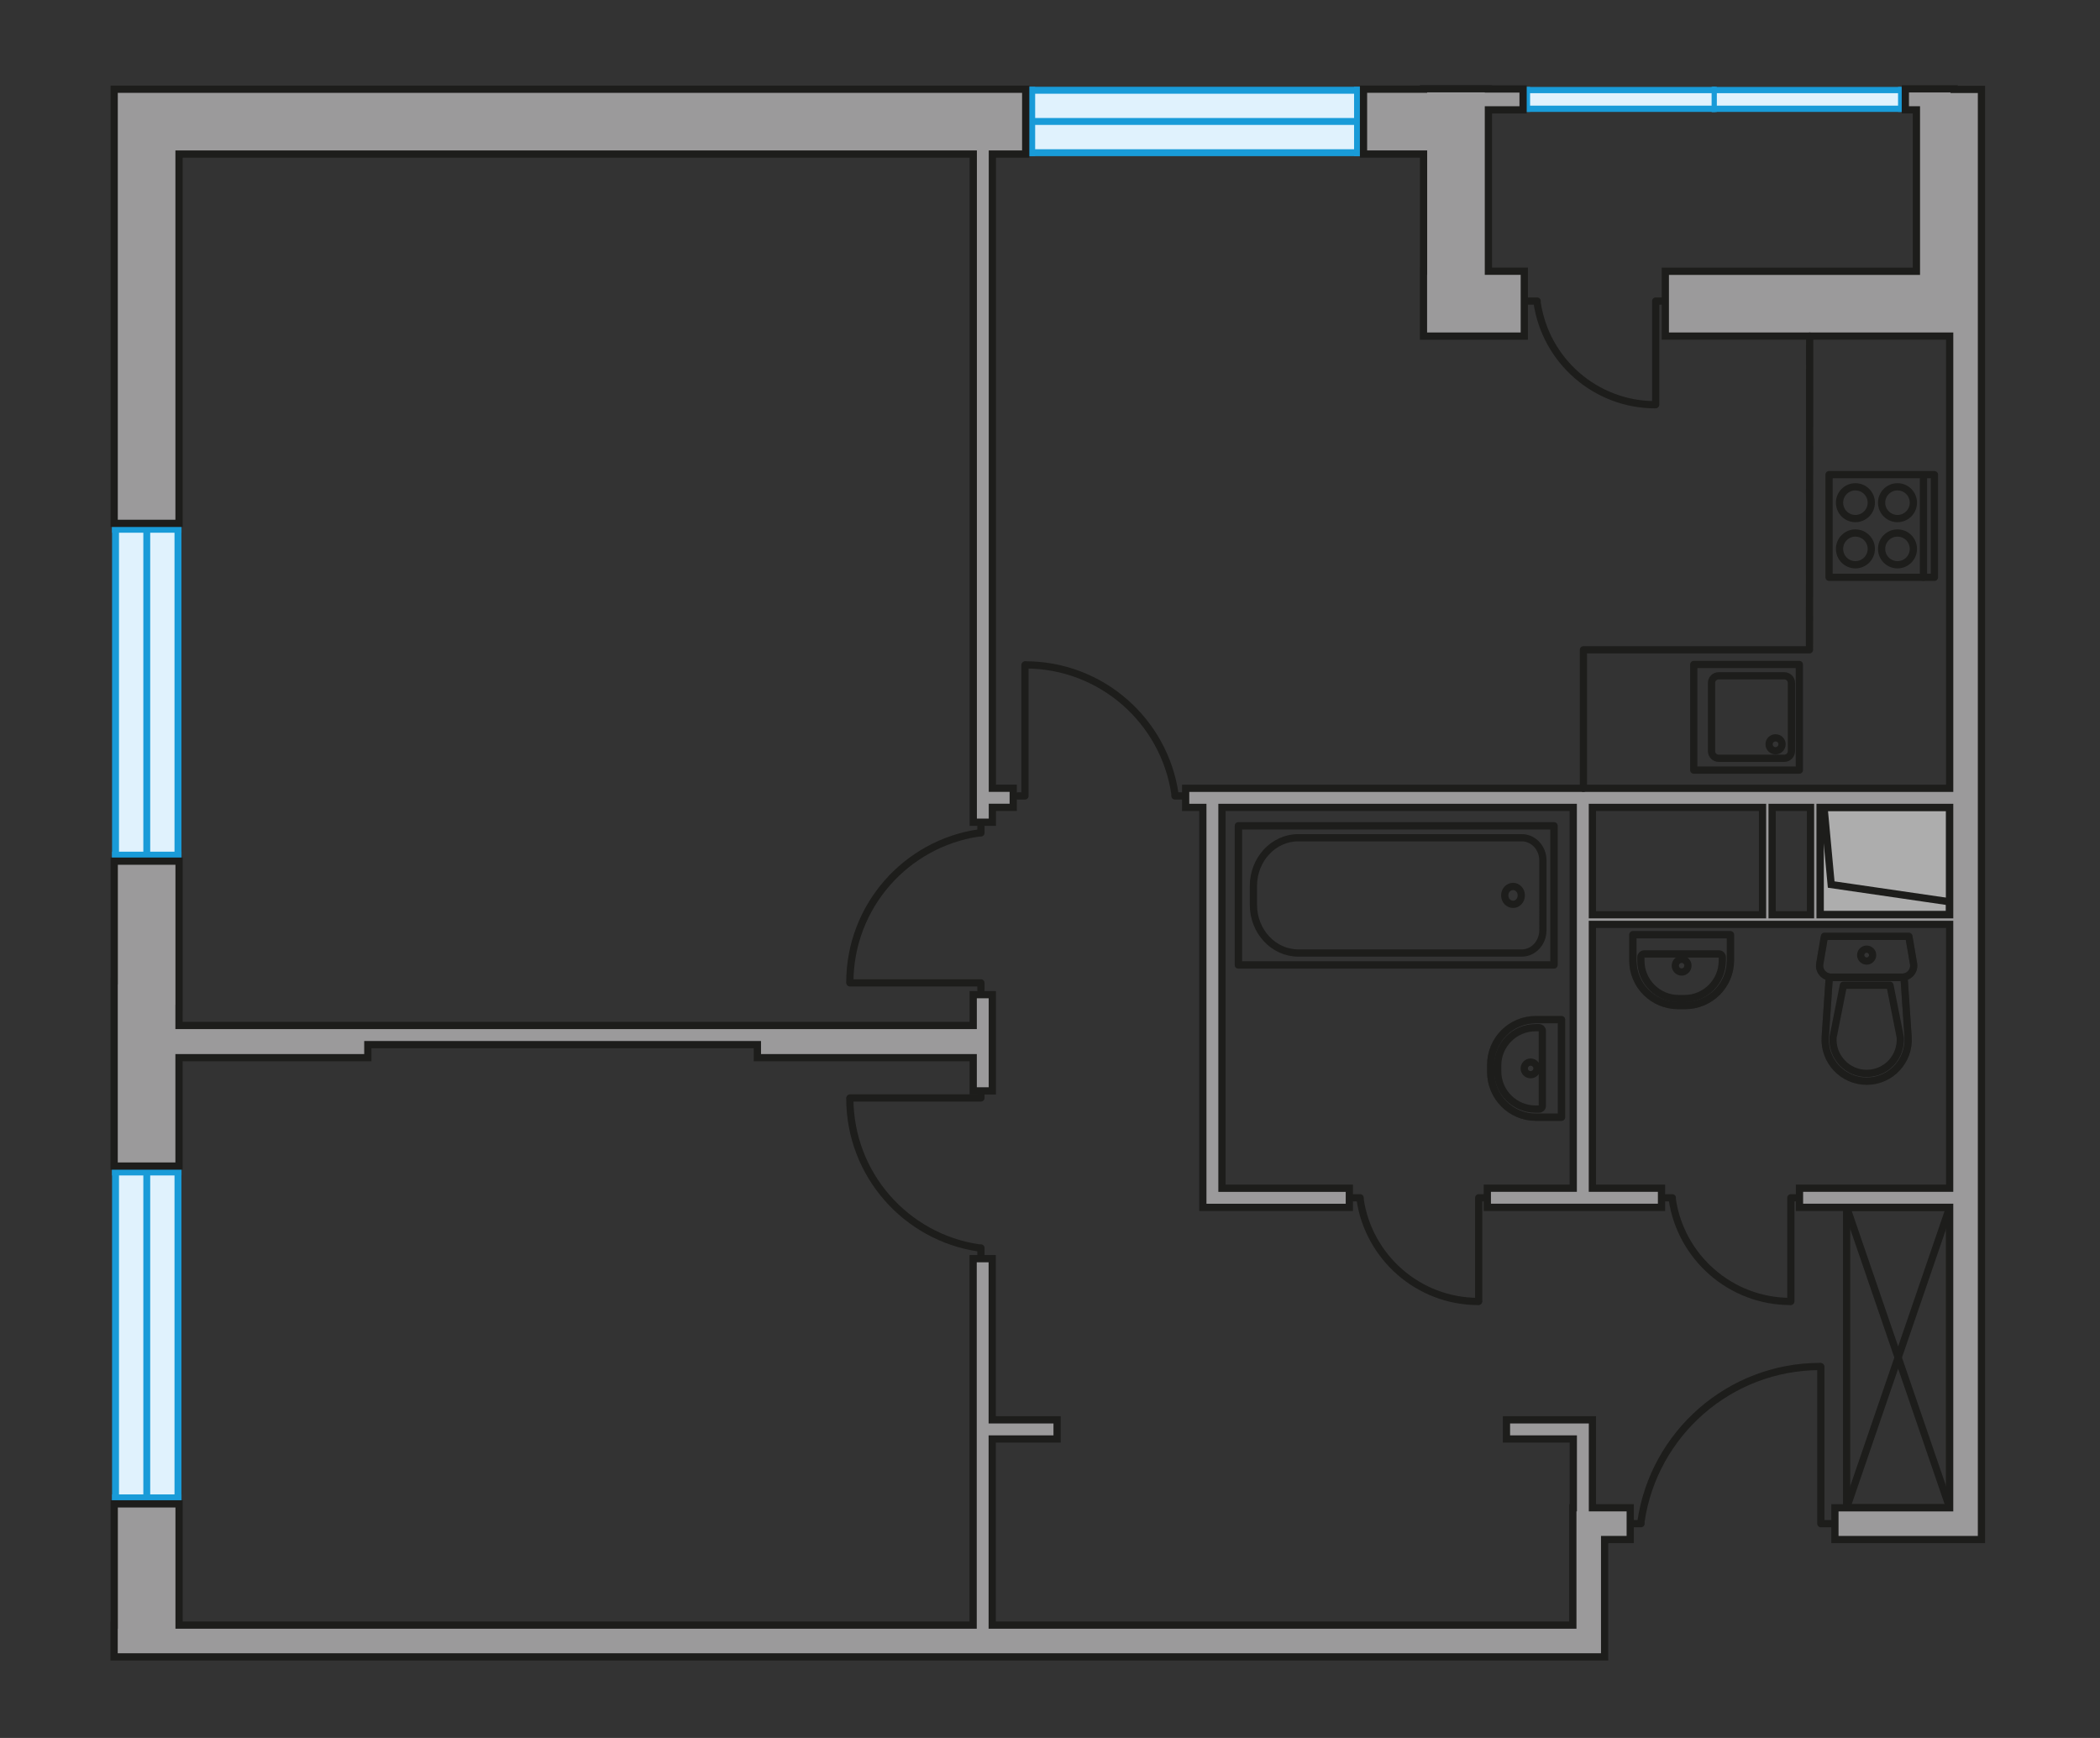<?xml version="1.0" encoding="utf-8"?>
<!-- Generator: Adobe Illustrator 16.0.0, SVG Export Plug-In . SVG Version: 6.00 Build 0)  -->
<!DOCTYPE svg PUBLIC "-//W3C//DTD SVG 1.1//EN" "http://www.w3.org/Graphics/SVG/1.1/DTD/svg11.dtd">
<svg version="1.1" id="Слой_1" xmlns="http://www.w3.org/2000/svg" xmlns:xlink="http://www.w3.org/1999/xlink" x="0px" y="0px"
	 width="580px" height="480px" viewBox="0 0 580 480" enable-background="new 0 0 580 480" xml:space="preserve">
<rect x="0" y="0" width="580" height="480" fill="#333333" stroke="none"/>
<g>
	<g>
		<polygon fill="#E0F2FD" points="49.214,146.06 49.174,236.665 31.874,236.665 31.906,146.06 		"/>
		<g>
			<rect x="30.952" y="145.485" fill="#199BD8" width="1.911" height="91.734"/>
			<rect x="39.587" y="146.06" fill="#199BD8" width="1.899" height="91.212"/>
			<rect x="48.198" y="145.485" fill="#199BD8" width="1.916" height="91.734"/>
			<rect x="30.962" y="235.22" fill="#199BD8" width="19.164" height="2.013"/>
			<rect x="30.952" y="145.138" fill="#199BD8" width="19.174" height="1.991"/>
		</g>
	</g>
	<g>
		<polygon fill="#E0F2FD" points="49.214,323.573 49.174,414.177 31.874,414.177 31.906,323.573 		"/>
		<g>
			<rect x="30.952" y="322.998" fill="#199BD8" width="1.911" height="91.735"/>
			<rect x="39.587" y="323.573" fill="#199BD8" width="1.899" height="91.212"/>
			<rect x="48.198" y="322.998" fill="#199BD8" width="1.916" height="91.735"/>
			<rect x="30.962" y="412.731" fill="#199BD8" width="19.164" height="2.016"/>
			<rect x="30.952" y="322.649" fill="#199BD8" width="19.174" height="1.99"/>
		</g>
	</g>
	<g>
		<polygon fill="#E0F2FD" points="284.818,24.872 375.427,24.908 375.427,42.208 284.818,42.177 		"/>
		<g>
			<rect x="284.243" y="41.222" fill="#199BD8" width="91.736" height="1.904"/>
			<rect x="284.818" y="32.592" fill="#199BD8" width="91.212" height="1.908"/>
			<rect x="284.243" y="23.962" fill="#199BD8" width="91.736" height="1.922"/>
			<rect x="373.981" y="23.96" fill="#199BD8" width="2.021" height="19.164"/>
			<rect x="283.894" y="23.96" fill="#199BD8" width="2.006" height="19.167"/>
		</g>
	</g>
	<g>
		
			<polyline fill="none" stroke="#1D1D1B" stroke-width="2" stroke-linecap="round" stroke-linejoin="round" stroke-miterlimit="10" points="
			457.287,111.712 457.287,83.153 458.832,83.153 		"/>
		
			<line fill="none" stroke="#1D1D1B" stroke-width="2" stroke-linecap="round" stroke-linejoin="round" stroke-miterlimit="10" x1="422.211" y1="83.153" x2="424.555" y2="83.153"/>
		<path fill="none" stroke="#1D1D1B" stroke-width="2" stroke-linecap="round" stroke-linejoin="round" stroke-miterlimit="10" d="
			M424.539,83.563c2.322,15.954,16.063,28.221,32.653,28.221"/>
	</g>
	<g>
		<g>
			<rect x="473.598" y="24.948" fill="#E0F2FD" width="51.639" height="5.021"/>
			<rect x="472.788" y="29.179" fill="#199BD8" width="52.374" height="1.729"/>
			<rect x="473.047" y="24.014" fill="#199BD8" width="52.115" height="1.721"/>
			<rect x="524.226" y="24.005" fill="#199BD8" width="1.418" height="6.904"/>
			<polygon fill="#199BD8" points="472.76,30.909 472.76,24.014 474.115,24.005 474.115,30.899 			"/>
		</g>
		<g>
			<rect x="422.097" y="24.948" fill="#E0F2FD" width="51.629" height="5.021"/>
			<rect x="421.284" y="29.179" fill="#199BD8" width="52.389" height="1.729"/>
			<rect x="421.558" y="24.014" fill="#199BD8" width="52.114" height="1.721"/>
			<rect x="472.728" y="24.005" fill="#199BD8" width="1.399" height="6.904"/>
			<polygon fill="#199BD8" points="421.251,30.909 421.251,24.014 422.598,24.005 422.598,30.899 			"/>
		</g>
	</g>
	<g>
		
			<polyline fill="none" stroke="#1D1D1B" stroke-width="2" stroke-linecap="round" stroke-linejoin="round" stroke-miterlimit="10" points="
			502.903,377.487 502.903,420.813 506.638,420.813 		"/>
		
			<line fill="none" stroke="#1D1D1B" stroke-width="2" stroke-linecap="round" stroke-linejoin="round" stroke-miterlimit="10" x1="450.255" y1="420.813" x2="453.228" y2="420.813"/>
		<path fill="none" stroke="#1D1D1B" stroke-width="2" stroke-linecap="round" stroke-linejoin="round" stroke-miterlimit="10" d="
			M453.228,420.186c3.547-24.193,24.375-42.786,49.526-42.786"/>
	</g>
	<g>
		
			<polyline fill="none" stroke="#1D1D1B" stroke-width="2" stroke-linecap="round" stroke-linejoin="round" stroke-miterlimit="10" points="
			234.792,271.461 270.922,271.461 270.922,273.421 		"/>
		
			<line fill="none" stroke="#1D1D1B" stroke-width="2" stroke-linecap="round" stroke-linejoin="round" stroke-miterlimit="10" x1="270.922" y1="227.082" x2="270.922" y2="230.034"/>
		<path fill="none" stroke="#1D1D1B" stroke-width="2" stroke-linecap="round" stroke-linejoin="round" stroke-miterlimit="10" d="
			M270.406,230.034c-20.188,2.932-35.688,20.309-35.688,41.326"/>
	</g>
	<g>
		
			<polyline fill="none" stroke="#1D1D1B" stroke-width="2" stroke-linecap="round" stroke-linejoin="round" stroke-miterlimit="10" points="
			234.792,303.238 270.922,303.238 270.922,301.285 		"/>
		
			<line fill="none" stroke="#1D1D1B" stroke-width="2" stroke-linecap="round" stroke-linejoin="round" stroke-miterlimit="10" x1="270.922" y1="347.617" x2="270.922" y2="344.663"/>
		<path fill="none" stroke="#1D1D1B" stroke-width="2" stroke-linecap="round" stroke-linejoin="round" stroke-miterlimit="10" d="
			M270.406,344.663c-20.188-2.932-35.688-20.309-35.688-41.316"/>
	</g>
	<g>
		
			<polyline fill="none" stroke="#1D1D1B" stroke-width="2" stroke-linecap="round" stroke-linejoin="round" stroke-miterlimit="10" points="
			494.617,359.369 494.617,330.811 496.158,330.811 		"/>
		
			<line fill="none" stroke="#1D1D1B" stroke-width="2" stroke-linecap="round" stroke-linejoin="round" stroke-miterlimit="10" x1="459.54" y1="330.811" x2="461.879" y2="330.811"/>
		<path fill="none" stroke="#1D1D1B" stroke-width="2" stroke-linecap="round" stroke-linejoin="round" stroke-miterlimit="10" d="
			M461.864,331.217c2.328,15.957,16.063,28.223,32.656,28.223"/>
	</g>
	<g>
		
			<polyline fill="none" stroke="#1D1D1B" stroke-width="2" stroke-linecap="round" stroke-linejoin="round" stroke-miterlimit="10" points="
			408.4,359.369 408.4,330.811 409.94,330.811 		"/>
		
			<line fill="none" stroke="#1D1D1B" stroke-width="2" stroke-linecap="round" stroke-linejoin="round" stroke-miterlimit="10" x1="373.321" y1="330.811" x2="375.658" y2="330.811"/>
		<path fill="none" stroke="#1D1D1B" stroke-width="2" stroke-linecap="round" stroke-linejoin="round" stroke-miterlimit="10" d="
			M375.647,331.217c2.326,15.957,16.063,28.223,32.652,28.223"/>
	</g>
	<g>
		
			<polyline fill="none" stroke="#1D1D1B" stroke-width="2" stroke-linecap="round" stroke-linejoin="round" stroke-miterlimit="10" points="
			283.086,183.698 283.086,219.825 281.126,219.825 		"/>
		
			<line fill="none" stroke="#1D1D1B" stroke-width="2" stroke-linecap="round" stroke-linejoin="round" stroke-miterlimit="10" x1="327.464" y1="219.825" x2="324.512" y2="219.825"/>
		<path fill="none" stroke="#1D1D1B" stroke-width="2" stroke-linecap="round" stroke-linejoin="round" stroke-miterlimit="10" d="
			M324.512,219.313c-2.935-20.188-20.31-35.685-41.326-35.685"/>
	</g>
	<g>
		
			<line fill="none" stroke="#1D1D1B" stroke-width="2" stroke-linecap="round" stroke-linejoin="round" stroke-miterlimit="10" x1="510.021" y1="416.421" x2="510.021" y2="333.446"/>
		
			<line fill="none" stroke="#1D1D1B" stroke-width="2" stroke-linecap="round" stroke-linejoin="round" stroke-miterlimit="10" x1="510.021" y1="333.446" x2="538.478" y2="333.446"/>
		
			<line fill="none" stroke="#1D1D1B" stroke-width="2" stroke-linecap="round" stroke-linejoin="round" stroke-miterlimit="10" x1="538.481" y1="333.446" x2="538.481" y2="416.421"/>
		
			<line fill="none" stroke="#1D1D1B" stroke-width="2" stroke-linecap="round" stroke-linejoin="round" stroke-miterlimit="10" x1="538.481" y1="416.421" x2="510.026" y2="416.421"/>
		
			<line fill="none" stroke="#1D1D1B" stroke-width="2" stroke-linecap="round" stroke-linejoin="round" stroke-miterlimit="10" x1="538.481" y1="416.421" x2="510.026" y2="333.446"/>
		
			<line fill="none" stroke="#1D1D1B" stroke-width="2" stroke-linecap="round" stroke-linejoin="round" stroke-miterlimit="10" x1="538.481" y1="333.446" x2="510.026" y2="416.421"/>
	</g>
	<g>
		
			<path opacity="0.5" fill="none" stroke="#1D1D1B" stroke-width="2" stroke-linecap="round" stroke-linejoin="round" stroke-miterlimit="10" enable-background="new    " d="
			M411.723,294.096v1.959c0,6.896,5.562,12.504,12.469,12.504h7.084v-26.955h-7.084
			C417.282,281.604,411.723,287.178,411.723,294.096z"/>
		<g>
			<path fill="none" stroke="#1D1D1B" stroke-width="2" stroke-linecap="round" stroke-linejoin="round" stroke-miterlimit="10" d="
				M413.65,294.255v1.645c0,5.742,4.696,10.412,10.448,10.412h0.982c0.514,0,0.897-0.389,0.897-0.864v-20.738
				c0-0.5-0.387-0.883-0.897-0.883h-0.982C418.347,283.824,413.65,288.51,413.65,294.255z"/>
			<path fill="none" stroke="#1D1D1B" stroke-width="2" stroke-linecap="round" stroke-linejoin="round" stroke-miterlimit="10" d="
				M422.731,293.333c-0.957,0-1.748,0.779-1.748,1.754c0,0.951,0.791,1.732,1.748,1.732c0.962,0,1.774-0.781,1.774-1.732
				C424.507,294.115,423.693,293.333,422.731,293.333z"/>
			<path fill="none" stroke="#1D1D1B" stroke-width="2" stroke-linecap="round" stroke-linejoin="round" stroke-miterlimit="10" d="
				M411.723,294.096v1.959c0,6.896,5.562,12.504,12.469,12.504h7.084v-26.955h-7.084
				C417.282,281.604,411.723,287.178,411.723,294.096z"/>
		</g>
	</g>
	<g>
		<g opacity="0.5">
			<path fill="none" stroke="#1D1D1B" stroke-width="2" stroke-linecap="round" stroke-linejoin="round" stroke-miterlimit="10" d="
				M505.733,269.879h19.621c1.975,0,3.487-1.771,3.149-3.693l-1.296-7.575h-23.316l-1.289,7.575
				C502.274,268.108,503.78,269.879,505.733,269.879z"/>
			<path fill="none" stroke="#1D1D1B" stroke-width="2" stroke-linecap="round" stroke-linejoin="round" stroke-miterlimit="10" d="
				M525.882,269.955H505.22l-1.103,16.418c-0.438,6.614,4.813,12.232,11.449,12.232c6.628,0,11.866-5.618,11.424-12.232
				L525.882,269.955z"/>
		</g>
		<g>
			<path fill="none" stroke="#1D1D1B" stroke-width="2" stroke-linecap="round" stroke-linejoin="round" stroke-miterlimit="10" d="
				M505.733,269.879h19.621c1.975,0,3.487-1.771,3.149-3.693l-1.296-7.575h-23.316l-1.289,7.575
				C502.274,268.108,503.78,269.879,505.733,269.879z"/>
			<path fill="none" stroke="#1D1D1B" stroke-width="2" stroke-linecap="round" stroke-linejoin="round" stroke-miterlimit="10" d="
				M515.568,298.608L515.568,298.608c6.628,0,11.866-5.618,11.423-12.232l-1.107-16.418H505.22l-1.103,16.418
				C503.68,292.99,508.93,298.608,515.568,298.608z"/>
			<path fill="none" stroke="#1D1D1B" stroke-width="2" stroke-linecap="round" stroke-linejoin="round" stroke-miterlimit="10" d="
				M521.987,272.106l2.854,14.418c0.155,2.597-0.724,5.062-2.466,6.976c-1.797,1.899-4.222,2.954-6.827,2.954
				c-2.575,0-5.013-1.055-6.774-2.954c-1.791-1.914-2.685-4.379-2.504-6.976l2.86-14.418H521.987z"/>
			<path fill="none" stroke="#1D1D1B" stroke-width="2" stroke-linecap="round" stroke-linejoin="round" stroke-miterlimit="10" d="
				M513.904,263.786c0-0.909,0.728-1.645,1.664-1.645c0.872,0,1.637,0.732,1.637,1.645c0,0.887-0.765,1.64-1.637,1.64
				C514.63,265.425,513.904,264.673,513.904,263.786z"/>
		</g>
	</g>
	<g>
		
			<polyline opacity="0.5" fill="none" stroke="#1D1D1B" stroke-width="2" stroke-linecap="round" stroke-linejoin="round" stroke-miterlimit="10" enable-background="new    " points="
			342.031,266.508 429.2,266.508 429.2,228.074 342.031,228.074 342.031,266.508 		"/>
		
			<polyline fill="none" stroke="#1D1D1B" stroke-width="2" stroke-linecap="round" stroke-linejoin="round" stroke-miterlimit="10" points="
			342.031,266.508 429.2,266.508 429.2,228.074 342.031,228.074 342.031,266.508 		"/>
		<path fill="none" stroke="#1D1D1B" stroke-width="2" stroke-linecap="round" stroke-linejoin="round" stroke-miterlimit="10" d="
			M346.18,244.69v5.205c0,7.355,5.564,13.313,12.399,13.313h61.715c3.221,0,5.836-2.811,5.836-6.274V237.64
			c0-3.472-2.615-6.271-5.836-6.271h-61.715C351.745,231.367,346.18,237.321,346.18,244.69z"/>
		<path fill="none" stroke="#1D1D1B" stroke-width="2" stroke-linecap="round" stroke-linejoin="round" stroke-miterlimit="10" d="
			M417.916,244.821c-1.309,0-2.326,1.117-2.326,2.467c0,1.378,1.021,2.476,2.326,2.476c1.241,0,2.249-1.098,2.249-2.476
			C420.165,245.938,419.157,244.821,417.916,244.821z"/>
	</g>
	<g>
		<rect x="502.69" y="222.99" opacity="0.6" fill="#FFFFFF" enable-background="new    " width="35.787" height="29.656"/>
		<g>
			
				<rect x="502.69" y="222.99" fill="none" stroke="#1D1D1B" stroke-width="2" stroke-miterlimit="10" width="35.787" height="29.656"/>
			<polygon fill="none" stroke="#1D1D1B" stroke-width="2" stroke-miterlimit="10" points="503.78,222.99 505.755,244.294 
				538.478,249.063 538.478,252.647 502.69,252.647 502.69,222.99 			"/>
		</g>
	</g>
	<g>
		<polygon fill="#9B9A9B" stroke="#1D1D1B" stroke-width="2" stroke-miterlimit="22.926" points="443.182,416.421 439.815,416.421 
			439.815,392.14 437.861,392.14 434.532,392.14 416.069,392.14 416.069,397.423 434.532,397.423 434.532,416.421 434.405,416.421 
			434.405,448.827 274.045,448.827 274.045,397.423 291.962,397.423 291.962,392.14 274.045,392.14 274.045,347.628 
			268.769,347.628 268.769,448.827 49.458,448.827 49.458,415.344 31.548,415.344 31.548,448.827 31.517,448.827 31.517,457.606 
			443.175,457.606 443.175,457.313 443.182,457.313 443.182,425.198 450.255,425.198 450.255,416.422 443.182,416.422 		"/>
		<polygon fill="#9B9A9B" stroke="#1D1D1B" stroke-width="2" stroke-miterlimit="22.926" points="49.447,42.551 268.807,42.551 
			268.807,227.082 274.085,227.082 274.085,222.975 279.844,222.975 279.844,217.699 274.085,217.699 274.085,42.551 
			283.292,42.551 283.292,24.645 31.531,24.645 31.531,27.363 31.531,42.551 31.531,144.542 49.447,144.542 		"/>
		<polygon fill="#9B9A9B" stroke="#1D1D1B" stroke-width="2" stroke-miterlimit="22.926" points="49.441,292.118 101.591,292.118 
			101.591,288.51 209.183,288.51 209.183,292.118 268.79,292.118 268.79,301.285 274.072,301.285 274.072,274.71 268.79,274.71 
			268.79,283.217 49.441,283.217 49.441,278.508 49.458,278.508 49.458,237.837 31.548,237.837 31.548,270.881 31.526,270.881 
			31.526,322.053 49.441,322.053 		"/>
		<path fill="#9B9A9B" stroke="#1D1D1B" stroke-width="2" stroke-miterlimit="22.926" d="M547.198,24.69h-7.479v-0.147h-13.484
			v5.794h3.06V74.92h-69.35v17.906h78.535v124.887H327.464v5.276h4.748v105.179v3.05v2.229h40.461v-5.276h-35.181V222.99h97.024
			v105.179H418.43h-7.646v5.276h7.646h31.72h8.742v-5.276h-8.742h-10.352v-72.873h98.678v72.873h-41.472v5.276h41.472v82.978h-31.69
			v8.776h31.69h4.125h4.657V24.69H547.198z M500.047,222.99v29.649h-10.604V222.99H500.047z M439.8,222.99h46.993v29.649H439.8
			V222.99z M502.691,252.64v-29.65h35.786v29.649L502.691,252.64L502.691,252.64z"/>
		<polygon fill="#9B9A9B" stroke="#1D1D1B" stroke-width="2" stroke-miterlimit="22.926" points="393.172,74.909 393.151,74.909 
			393.151,92.826 420.998,92.826 420.998,74.909 411.082,74.909 411.082,30.342 420.662,30.342 420.662,24.572 411.082,24.572 
			411.082,24.51 393.172,24.51 393.172,24.629 376.59,24.629 376.59,42.546 393.172,42.546 		"/>
	</g>
	<g>
		
			<path opacity="0.5" fill="none" stroke="#1D1D1B" stroke-width="2" stroke-linecap="round" stroke-linejoin="round" stroke-miterlimit="10" enable-background="new    " d="
			M463.469,277.715h1.961c6.896,0,12.502-5.563,12.502-12.471v-7.083h-26.954v7.084
			C450.978,272.153,456.555,277.715,463.469,277.715z"/>
		<g>
			<path fill="none" stroke="#1D1D1B" stroke-width="2" stroke-linecap="round" stroke-linejoin="round" stroke-miterlimit="10" d="
				M463.628,275.791h1.645c5.747,0,10.41-4.7,10.41-10.452v-0.984c0-0.512-0.386-0.896-0.859-0.896h-20.742
				c-0.493,0-0.884,0.386-0.884,0.896v0.984C453.196,271.09,457.882,275.791,463.628,275.791z"/>
			<path fill="none" stroke="#1D1D1B" stroke-width="2" stroke-linecap="round" stroke-linejoin="round" stroke-miterlimit="10" d="
				M462.704,266.706c0,0.958,0.785,1.749,1.756,1.749c0.951,0,1.73-0.791,1.73-1.749c0-0.963-0.779-1.772-1.73-1.772
				C463.49,264.933,462.704,265.743,462.704,266.706z"/>
			<path fill="none" stroke="#1D1D1B" stroke-width="2" stroke-linecap="round" stroke-linejoin="round" stroke-miterlimit="10" d="
				M463.469,277.715h1.961c6.896,0,12.502-5.563,12.502-12.471v-7.083h-26.954v7.084
				C450.978,272.153,456.555,277.715,463.469,277.715z"/>
		</g>
	</g>
	<g>
		<g>
			
				<rect x="467.802" y="183.523" fill="none" stroke="#1D1D1B" stroke-width="2" stroke-linecap="round" stroke-linejoin="round" stroke-miterlimit="10" width="29.162" height="29.173"/>
		</g>
		<path fill="none" stroke="#1D1D1B" stroke-width="2" stroke-linecap="round" stroke-linejoin="round" stroke-miterlimit="10" d="
			M494.778,188.604v18.838c0,1.104-0.894,1.984-1.993,1.984h-18.089c-1.105,0-1.988-0.883-1.988-1.984v-18.838
			c0-1.091,0.883-1.965,1.988-1.965h18.089C493.885,186.639,494.778,187.513,494.778,188.604z"/>
		<path fill="none" stroke="#1D1D1B" stroke-width="2" stroke-linecap="round" stroke-linejoin="round" stroke-miterlimit="10" d="
			M488.604,205.538c0,1.007,0.794,1.813,1.774,1.813c0.999,0,1.804-0.806,1.804-1.813c0-0.977-0.805-1.76-1.804-1.76
			C489.397,203.781,488.604,204.565,488.604,205.538z"/>
	</g>
	<g>
		
			<rect x="505.166" y="131.09" fill="none" stroke="#1D1D1B" stroke-width="2" stroke-linecap="round" stroke-linejoin="round" stroke-miterlimit="10" width="29.104" height="28.352"/>
		<g>
			<g>
				
					<path fill="none" stroke="#1D1D1B" stroke-width="2" stroke-linecap="round" stroke-linejoin="round" stroke-miterlimit="10" d="
					M516.835,151.59c0-2.42-1.971-4.382-4.396-4.382s-4.377,1.962-4.377,4.382c0,2.421,1.95,4.39,4.377,4.39
					S516.835,154.01,516.835,151.59z"/>
				
					<path fill="none" stroke="#1D1D1B" stroke-width="2" stroke-linecap="round" stroke-linejoin="round" stroke-miterlimit="10" d="
					M528.457,151.59c0-2.42-1.954-4.382-4.379-4.382c-2.438,0-4.397,1.962-4.397,4.382c0,2.421,1.961,4.39,4.397,4.39
					C526.503,155.979,528.457,154.01,528.457,151.59z"/>
			</g>
			<g>
				
					<path fill="none" stroke="#1D1D1B" stroke-width="2" stroke-linecap="round" stroke-linejoin="round" stroke-miterlimit="10" d="
					M516.835,138.828c0-2.408-1.971-4.381-4.396-4.381s-4.377,1.973-4.377,4.381c0,2.425,1.95,4.392,4.377,4.392
					S516.835,141.253,516.835,138.828z"/>
				
					<path fill="none" stroke="#1D1D1B" stroke-width="2" stroke-linecap="round" stroke-linejoin="round" stroke-miterlimit="10" d="
					M528.457,138.828c0-2.408-1.954-4.381-4.379-4.381c-2.438,0-4.397,1.973-4.397,4.381c0,2.425,1.961,4.392,4.397,4.392
					C526.503,143.219,528.457,141.253,528.457,138.828z"/>
			</g>
		</g>
		
			<line fill="none" stroke="#1D1D1B" stroke-width="2" stroke-linecap="round" stroke-linejoin="round" stroke-miterlimit="10" x1="531.248" y1="159.442" x2="531.248" y2="131.406"/>
	</g>
	
		<polyline fill="none" stroke="#1D1D1B" stroke-width="2" stroke-linecap="round" stroke-linejoin="round" stroke-miterlimit="10" points="
		499.818,92.826 499.758,179.469 437.323,179.469 437.323,217.712 	"/>
</g>
<g id="b">
	<path fill="#1D1D1B" d="M468.57,50.362"/>
</g>
<g id="k">
	<path fill="#1D1D1B" d="M357.573,146.134"/>
</g>
<g id="v">
	<path fill="#1D1D1B" d="M380.573,298.608"/>
</g>
<g id="t">
	<path fill="#1D1D1B" d="M478.192,306.311"/>
</g>
<g id="kl">
	<path fill="#1D1D1B" d="M351.573,420.186"/>
</g>
<g id="kr">
	<path fill="#1D1D1B" d="M330.424,359.369"/>
</g>
<g id="_x31_">
	<path fill="#1D1D1B" d="M157.411,155.979"/>
</g>
<g id="_x32_">
	<path fill="#1D1D1B" d="M147.574,374.933"/>
</g>
</svg>
